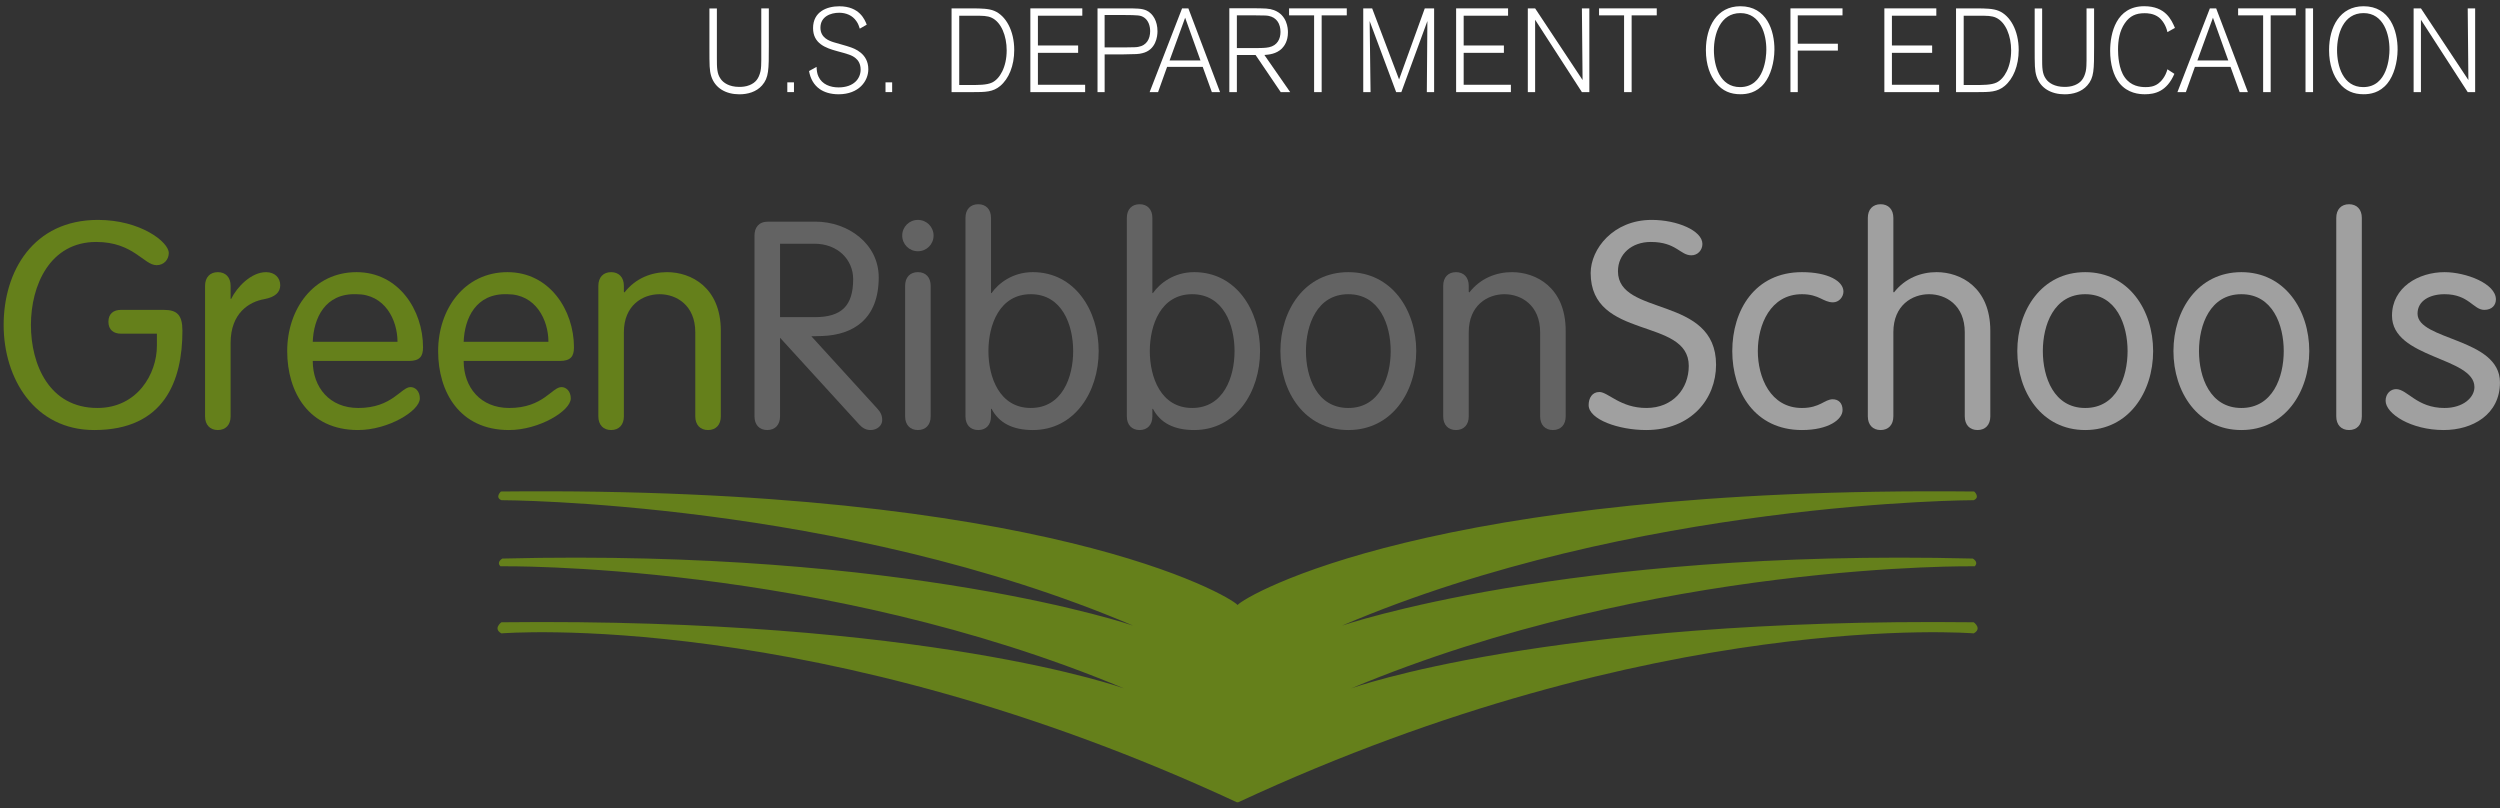 <svg width="201" height="65" viewBox="0 0 201 65" fill="none" xmlns="http://www.w3.org/2000/svg">
<rect x="0" y="0" width="201" height="65" fill="#333333" stroke="none"/>
<g clip-path="url(#clip0_4246_4987)">
<path d="M57.637 0.673V4.68C57.637 5.415 57.637 5.93 57.945 6.348C58.153 6.654 58.633 6.987 59.431 6.987C59.658 6.987 59.966 6.969 60.264 6.845C60.754 6.644 61.007 6.32 61.144 5.73C61.198 5.501 61.207 5.1 61.207 4.852V0.675H61.814V3.737C61.814 5.606 61.814 6.245 61.27 6.866C60.808 7.391 60.12 7.582 59.448 7.582C58.37 7.582 57.49 7.097 57.182 6.124C57.037 5.639 57.037 5.265 57.037 3.797V0.678H57.637V0.673Z" fill="white"/>
<path d="M63.835 6.621V7.405H63.3V6.621H63.835Z" fill="white"/>
<path d="M69.127 2.304C69.073 2.131 69.001 1.903 68.854 1.702C68.537 1.235 68.021 1.025 67.468 1.025C66.78 1.025 65.963 1.331 65.963 2.227C65.963 3.048 66.679 3.286 67.041 3.401C67.223 3.459 68.138 3.706 68.336 3.783C68.681 3.898 69.813 4.29 69.813 5.566C69.813 6.511 69.062 7.58 67.421 7.58C66.742 7.58 66.252 7.398 65.916 7.169C65.426 6.826 65.156 6.329 65.046 5.711L65.653 5.377C65.662 5.643 65.69 5.921 65.806 6.159C66.096 6.789 66.759 7.027 67.419 7.027C68.651 7.027 69.195 6.311 69.195 5.597C69.195 5.111 68.978 4.834 68.805 4.691C68.516 4.435 68.145 4.339 67.3 4.11C66.394 3.863 65.37 3.508 65.37 2.26C65.37 0.934 66.486 0.505 67.482 0.505C69.122 0.505 69.54 1.611 69.685 1.984L69.127 2.304Z" fill="white"/>
<path d="M71.729 6.621V7.405H71.195V6.621H71.729Z" fill="white"/>
<path d="M76.506 7.407V0.673H78.209C78.888 0.682 79.479 0.682 79.941 0.874C80.855 1.254 81.544 2.446 81.544 4.021C81.544 5.282 81.11 6.339 80.403 6.922C79.822 7.398 79.243 7.407 78.165 7.407H76.506ZM77.122 6.833H78.083C78.608 6.833 79.343 6.843 79.768 6.633C80.384 6.336 80.937 5.394 80.937 4.047C80.937 2.892 80.503 1.786 79.724 1.424C79.371 1.263 79.026 1.263 78.237 1.263H77.122V6.833Z" fill="white"/>
<path d="M87.245 7.407H82.841V0.673H87.018V1.263H83.448V3.657H86.682V4.248H83.448V6.815H87.245V7.407Z" fill="white"/>
<path d="M88.813 7.407H88.241V0.673H90.425C91.396 0.673 91.821 0.673 92.201 0.855C92.701 1.102 93.062 1.695 93.062 2.514C93.062 2.915 92.945 4.021 91.839 4.278C91.531 4.355 91.387 4.355 90.236 4.374H88.813V7.407ZM88.813 3.811H90.18H90.47C91.212 3.802 91.349 3.802 91.529 3.765C92.189 3.65 92.472 3.125 92.472 2.505C92.472 2.085 92.336 1.665 92.01 1.427C91.711 1.217 91.503 1.217 90.36 1.207H88.811V3.811H88.813Z" fill="white"/>
<path d="M98.093 7.407H97.433L96.698 5.375H93.835L93.109 7.407H92.43L95.039 0.673H95.545L98.093 7.407ZM96.518 4.859L95.286 1.424L94.035 4.859H96.518Z" fill="white"/>
<path d="M103.731 7.407H102.97L100.949 4.422H99.444V7.407H98.838V0.663H100.632C101.748 0.672 102.028 0.672 102.427 0.815C103.477 1.207 103.551 2.264 103.551 2.598C103.551 3.302 103.262 3.694 103.071 3.895C102.609 4.352 102.002 4.392 101.657 4.42L103.731 7.407ZM99.444 3.867H100.949C101.367 3.867 101.757 3.858 102.028 3.799C102.707 3.657 102.952 3.113 102.952 2.57C102.952 1.912 102.644 1.414 102.018 1.281C101.836 1.244 101.755 1.244 100.949 1.235H99.444V3.867Z" fill="white"/>
<path d="M106.261 7.407H105.654V1.235H103.642V0.673H108.281V1.235H106.261V7.407Z" fill="white"/>
<path d="M115.305 7.407H114.717L114.762 1.693L112.668 7.407H112.251L110.12 1.693L110.193 7.407H109.605V0.673H110.321L112.486 6.388L114.552 0.673H115.303V7.407H115.305Z" fill="white"/>
<path d="M121.475 7.407H117.072V0.673H121.249V1.263H117.679V3.657H120.913V4.248H117.679V6.815H121.475V7.407Z" fill="white"/>
<path d="M127.783 7.407H127.185L123.424 1.588V7.407H122.836V0.673H123.424L127.239 6.434L127.185 0.673H127.783V7.407Z" fill="white"/>
<path d="M131.183 7.407H130.576V1.235H128.564V0.673H133.203V1.235H131.183V7.407Z" fill="white"/>
<path d="M141.849 6.7C141.224 7.472 140.454 7.577 139.929 7.577C139.14 7.577 138.489 7.321 137.962 6.662C137.509 6.109 137.154 5.223 137.154 4.03C137.154 2.17 138.025 0.502 139.926 0.502C142.048 0.502 142.673 2.467 142.664 3.993C142.654 5.022 142.365 6.06 141.849 6.7ZM139.929 1.053C138.298 1.053 137.798 2.751 137.798 4.037C137.798 5.286 138.27 7.003 139.901 7.003C141.877 7.003 142.013 4.541 142.013 3.998C142.022 2.779 141.551 1.053 139.929 1.053Z" fill="white"/>
<path d="M144.54 7.407H143.952V0.673H148.138V1.235H144.54V3.515H147.765V4.068H144.54V7.407Z" fill="white"/>
<path d="M155.906 7.407H151.503V0.673H155.68V1.263H152.11V3.657H155.344V4.248H152.11V6.815H155.906V7.407Z" fill="white"/>
<path d="M157.265 7.407V0.673H158.968C159.647 0.682 160.237 0.682 160.7 0.874C161.614 1.254 162.303 2.446 162.303 4.021C162.303 5.282 161.869 6.339 161.162 6.922C160.581 7.398 160.002 7.407 158.924 7.407H157.265ZM157.881 6.833H158.842C159.367 6.833 160.102 6.843 160.527 6.633C161.143 6.336 161.696 5.394 161.696 4.047C161.696 2.892 161.262 1.786 160.483 1.424C160.13 1.263 159.785 1.263 158.996 1.263H157.881V6.833Z" fill="white"/>
<path d="M164.188 0.673V4.68C164.188 5.415 164.188 5.93 164.496 6.348C164.704 6.654 165.185 6.987 165.983 6.987C166.209 6.987 166.517 6.969 166.816 6.845C167.306 6.644 167.558 6.32 167.695 5.73C167.749 5.501 167.758 5.1 167.758 4.852V0.675H168.365V3.737C168.365 5.606 168.365 6.245 167.821 6.866C167.359 7.391 166.671 7.582 165.999 7.582C164.921 7.582 164.041 7.097 163.733 6.124C163.588 5.639 163.588 5.265 163.588 3.797V0.678H164.188V0.673Z" fill="white"/>
<path d="M174.82 5.937C174.204 7.368 173.242 7.578 172.447 7.578C172.003 7.578 171.07 7.51 170.398 6.682C169.917 6.091 169.656 5.137 169.656 4.087C169.656 2.656 170.146 0.5 172.393 0.5C174.115 0.5 174.586 1.597 174.866 2.245L174.26 2.579C174.143 2.026 173.842 1.615 173.581 1.405C173.154 1.072 172.647 1.062 172.421 1.062C171.732 1.062 171.252 1.272 170.843 1.853C170.4 2.493 170.29 3.265 170.29 3.991C170.29 4.448 170.344 5.545 170.825 6.212C171.324 6.929 172.066 7.004 172.519 7.004C172.827 7.004 173.189 6.966 173.525 6.717C173.751 6.556 174.106 6.163 174.26 5.571L174.82 5.937Z" fill="white"/>
<path d="M180.731 7.407H180.068L179.333 5.375H176.47L175.744 7.407H175.065L177.674 0.673H178.18L180.731 7.407ZM179.153 4.859L177.921 1.424L176.67 4.859H179.153Z" fill="white"/>
<path d="M182.562 7.407H181.956V1.235H179.944V0.673H184.583V1.235H182.562V7.407Z" fill="white"/>
<path d="M185.969 7.407H185.363V0.673H185.969V7.407Z" fill="white"/>
<path d="M191.952 6.7C191.327 7.472 190.557 7.577 190.032 7.577C189.243 7.577 188.592 7.321 188.065 6.662C187.612 6.109 187.257 5.223 187.257 4.03C187.257 2.17 188.128 0.502 190.03 0.502C192.151 0.502 192.776 2.467 192.767 3.993C192.758 5.022 192.468 6.06 191.952 6.7ZM190.03 1.053C188.399 1.053 187.899 2.751 187.899 4.037C187.899 5.286 188.371 7.003 190.002 7.003C191.978 7.003 192.114 4.541 192.114 3.998C192.123 2.779 191.651 1.053 190.03 1.053Z" fill="white"/>
<path d="M199.002 7.407H198.405L194.643 1.588V7.407H194.055V0.673H194.643L198.458 6.434L198.405 0.673H199.002V7.407Z" fill="white"/>
<path d="M9.72 26.827C9.137 26.827 8.717 26.524 8.717 25.87C8.717 25.217 9.137 24.914 9.72 24.914H13.174C14.224 24.914 14.667 25.31 14.667 26.594C14.667 30.607 13.22 34.575 7.573 34.575C2.79 34.575 0.293 30.444 0.293 26.127C0.293 21.81 2.673 17.68 7.877 17.68C11.284 17.68 13.57 19.453 13.57 20.34C13.57 20.877 13.174 21.32 12.59 21.32C11.564 21.32 10.724 19.453 7.737 19.453C4.003 19.453 2.486 22.953 2.486 26.127C2.486 29.301 3.956 32.801 7.83 32.801C11.05 32.801 12.614 30.047 12.614 27.807V26.827H9.72Z" fill="#65801B"/>
<path d="M16.487 22.978C16.487 22.301 16.884 21.881 17.514 21.881C18.144 21.881 18.541 22.301 18.541 22.978V24.028H18.588C19.054 23.071 20.198 21.881 21.388 21.881C22.111 21.881 22.531 22.348 22.531 22.931C22.531 23.514 22.111 23.888 21.248 24.051C20.034 24.261 18.541 25.171 18.541 27.575V33.478C18.541 34.155 18.144 34.575 17.514 34.575C16.884 34.575 16.487 34.155 16.487 33.478V22.978Z" fill="#65801B"/>
<path d="M25.145 29.021C25.145 31.145 26.498 32.802 28.808 32.802C31.539 32.802 32.239 31.122 33.009 31.122C33.382 31.122 33.755 31.448 33.755 32.032C33.755 33.035 31.212 34.575 28.785 34.575C24.818 34.575 23.091 31.518 23.091 28.228C23.091 24.868 25.192 21.881 28.668 21.881C32.052 21.881 34.012 24.938 34.012 27.925C34.012 28.648 33.755 29.021 32.869 29.021H25.145ZM31.959 27.481C31.959 25.708 30.932 23.654 28.668 23.654C26.125 23.561 25.215 25.591 25.145 27.481H31.959Z" fill="#65801B"/>
<path d="M37.279 29.021C37.279 31.145 38.633 32.802 40.943 32.802C43.673 32.802 44.373 31.122 45.143 31.122C45.517 31.122 45.89 31.448 45.89 32.032C45.89 33.035 43.346 34.575 40.919 34.575C36.953 34.575 35.226 31.518 35.226 28.228C35.226 24.868 37.326 21.881 40.803 21.881C44.186 21.881 46.147 24.938 46.147 27.925C46.147 28.648 45.89 29.021 45.003 29.021H37.279ZM44.093 27.481C44.093 25.708 43.066 23.654 40.803 23.654C38.259 23.561 37.349 25.591 37.279 27.481H44.093Z" fill="#65801B"/>
<path d="M48.107 22.978C48.107 22.301 48.503 21.881 49.133 21.881C49.764 21.881 50.16 22.301 50.16 22.978V23.468L50.207 23.514C51.117 22.348 52.4 21.881 53.637 21.881C55.551 21.881 57.954 23.094 57.954 26.595V33.478C57.954 34.155 57.558 34.575 56.928 34.575C56.297 34.575 55.901 34.155 55.901 33.478V26.711C55.901 24.541 54.384 23.654 53.031 23.654C51.677 23.654 50.16 24.541 50.16 26.711V33.478C50.16 34.155 49.764 34.575 49.133 34.575C48.503 34.575 48.107 34.155 48.107 33.478V22.978Z" fill="#65801B"/>
<path d="M62.715 33.478C62.715 34.155 62.318 34.575 61.688 34.575C61.058 34.575 60.661 34.155 60.661 33.478V18.94C60.661 18.31 60.988 17.82 61.758 17.82H65.561C68.175 17.82 70.649 19.594 70.649 22.301C70.649 25.661 68.595 26.921 66.122 27.014L65.235 27.038L70.532 32.848C70.812 33.152 70.929 33.408 70.929 33.782C70.929 34.225 70.509 34.575 69.995 34.575C69.575 34.575 69.295 34.365 69.062 34.108L62.715 27.154V33.478ZM62.715 25.498H65.515C67.662 25.498 68.595 24.588 68.595 22.441C68.595 20.901 67.382 19.594 65.468 19.594H62.715V25.498Z" fill="#636363"/>
<path d="M73.799 17.68C74.499 17.68 75.059 18.24 75.059 18.94C75.059 19.64 74.499 20.2 73.799 20.2C73.099 20.2 72.539 19.64 72.539 18.94C72.539 18.24 73.099 17.68 73.799 17.68ZM74.826 33.478C74.826 34.154 74.429 34.575 73.799 34.575C73.169 34.575 72.772 34.154 72.772 33.478V22.977C72.772 22.3 73.169 21.88 73.799 21.88C74.429 21.88 74.826 22.3 74.826 22.977V33.478Z" fill="#636363"/>
<path d="M77.624 17.517C77.624 16.84 78.02 16.42 78.65 16.42C79.28 16.42 79.677 16.84 79.677 17.517V23.561H79.724C80.26 22.791 81.404 21.88 83.037 21.88C86.398 21.88 88.334 24.937 88.334 28.228C88.334 31.518 86.398 34.575 83.037 34.575C81.404 34.575 80.307 33.991 79.724 32.871H79.677V33.478C79.677 34.155 79.28 34.575 78.65 34.575C78.02 34.575 77.624 34.155 77.624 33.478V17.517ZM82.876 32.801C85.397 32.801 86.283 30.328 86.283 28.228C86.283 26.127 85.397 23.654 82.876 23.654C80.356 23.654 79.469 26.127 79.469 28.228C79.469 30.328 80.356 32.801 82.876 32.801Z" fill="#636363"/>
<path d="M90.598 17.517C90.598 16.84 90.995 16.42 91.625 16.42C92.255 16.42 92.651 16.84 92.651 17.517V23.561H92.698C93.235 22.791 94.378 21.88 96.012 21.88C99.372 21.88 101.309 24.937 101.309 28.228C101.309 31.518 99.372 34.575 96.012 34.575C94.378 34.575 93.282 33.991 92.698 32.871H92.651V33.478C92.651 34.155 92.255 34.575 91.625 34.575C90.995 34.575 90.598 34.155 90.598 33.478V17.517ZM95.851 32.801C98.371 32.801 99.258 30.328 99.258 28.228C99.258 26.127 98.371 23.654 95.851 23.654C93.331 23.654 92.444 26.127 92.444 28.228C92.444 30.328 93.331 32.801 95.851 32.801Z" fill="#636363"/>
<path d="M108.405 21.881C111.905 21.881 113.866 24.938 113.866 28.228C113.866 31.518 111.905 34.575 108.405 34.575C104.905 34.575 102.945 31.518 102.945 28.228C102.942 24.938 104.903 21.881 108.405 21.881ZM108.405 32.802C110.925 32.802 111.812 30.328 111.812 28.228C111.812 26.128 110.925 23.654 108.405 23.654C105.885 23.654 104.998 26.128 104.998 28.228C104.998 30.328 105.883 32.802 108.405 32.802Z" fill="#636363"/>
<path d="M116.034 22.978C116.034 22.301 116.43 21.881 117.06 21.881C117.69 21.881 118.087 22.301 118.087 22.978V23.468L118.134 23.514C119.044 22.348 120.327 21.881 121.564 21.881C123.477 21.881 125.881 23.094 125.881 26.595V33.478C125.881 34.155 125.484 34.575 124.854 34.575C124.224 34.575 123.827 34.155 123.827 33.478V26.711C123.827 24.541 122.311 23.654 120.957 23.654C119.604 23.654 118.087 24.541 118.087 26.711V33.478C118.087 34.155 117.69 34.575 117.06 34.575C116.43 34.575 116.034 34.155 116.034 33.478V22.978Z" fill="#636363"/>
<path d="M136.874 19.616C136.874 20.107 136.501 20.527 135.988 20.527C135.077 20.527 134.774 19.453 132.721 19.453C131.204 19.453 130.084 20.41 130.084 21.81C130.084 25.474 137.971 23.724 137.971 29.324C137.971 32.078 135.964 34.575 132.347 34.575C130.154 34.575 127.727 33.734 127.727 32.568C127.727 32.008 128.007 31.517 128.59 31.517C129.29 31.517 130.27 32.801 132.371 32.801C134.494 32.801 135.777 31.261 135.777 29.417C135.777 25.474 127.89 27.387 127.89 21.95C127.89 20.013 129.71 17.68 132.791 17.68C134.842 17.68 136.874 18.543 136.874 19.616Z" fill="#A0A0A0"/>
<path d="M144.876 21.881C146.976 21.881 148.213 22.604 148.213 23.444C148.213 23.864 147.863 24.308 147.373 24.308C146.579 24.308 146.276 23.654 144.876 23.654C142.332 23.654 141.329 26.128 141.329 28.228C141.329 30.328 142.332 32.802 144.876 32.802C146.323 32.802 146.696 32.102 147.349 32.102C147.816 32.102 148.143 32.405 148.143 32.965C148.143 33.735 146.999 34.575 144.876 34.575C141.096 34.575 139.275 31.518 139.275 28.228C139.275 24.938 141.096 21.881 144.876 21.881Z" fill="#A0A0A0"/>
<path d="M157.967 26.711C157.967 24.541 156.45 23.654 155.097 23.654C153.743 23.654 152.226 24.541 152.226 26.711V33.478C152.226 34.155 151.83 34.575 151.2 34.575C150.57 34.575 150.173 34.155 150.173 33.478V17.517C150.173 16.84 150.57 16.42 151.2 16.42C151.83 16.42 152.226 16.84 152.226 17.517V23.467L152.273 23.514C153.183 22.347 154.467 21.88 155.703 21.88C157.617 21.88 160.021 23.094 160.021 26.594V33.478C160.021 34.155 159.624 34.575 158.994 34.575C158.364 34.575 157.967 34.155 157.967 33.478V26.711Z" fill="#A0A0A0"/>
<path d="M167.651 21.881C171.151 21.881 173.112 24.938 173.112 28.228C173.112 31.518 171.151 34.575 167.651 34.575C164.151 34.575 162.191 31.518 162.191 28.228C162.191 24.938 164.151 21.881 167.651 21.881ZM167.651 32.802C170.171 32.802 171.058 30.328 171.058 28.228C171.058 26.128 170.171 23.654 167.651 23.654C165.131 23.654 164.244 26.128 164.244 28.228C164.244 30.328 165.131 32.802 167.651 32.802Z" fill="#A0A0A0"/>
<path d="M180.206 21.881C183.706 21.881 185.666 24.938 185.666 28.228C185.666 31.518 183.706 34.575 180.206 34.575C176.705 34.575 174.745 31.518 174.745 28.228C174.745 24.938 176.705 21.881 180.206 21.881ZM180.206 32.802C182.726 32.802 183.613 30.328 183.613 28.228C183.613 26.128 182.726 23.654 180.206 23.654C177.685 23.654 176.799 26.128 176.799 28.228C176.799 30.328 177.685 32.802 180.206 32.802Z" fill="#A0A0A0"/>
<path d="M189.89 33.478C189.89 34.155 189.493 34.575 188.863 34.575C188.233 34.575 187.836 34.155 187.836 33.478V17.517C187.836 16.84 188.233 16.42 188.863 16.42C189.493 16.42 189.89 16.84 189.89 17.517V33.478Z" fill="#A0A0A0"/>
<path d="M196.54 21.881C198.244 21.881 200.671 22.791 200.671 24.074C200.671 24.518 200.367 24.914 199.737 24.914C198.85 24.914 198.5 23.654 196.54 23.654C195.374 23.654 194.37 24.168 194.37 25.218C194.37 27.388 200.997 27.155 200.997 30.748C200.997 33.339 198.78 34.575 196.47 34.575C193.857 34.575 191.803 33.269 191.803 32.218C191.803 31.658 192.2 31.285 192.643 31.285C193.553 31.285 194.3 32.802 196.54 32.802C198.034 32.802 198.944 31.962 198.944 31.122C198.944 28.695 192.317 28.835 192.317 25.381C192.317 23.094 194.463 21.881 196.54 21.881Z" fill="#A0A0A0"/>
<path d="M158.69 50.031C124.412 49.642 108.636 55.345 108.636 55.345C133.019 45.143 158.767 45.529 158.767 45.529C159.117 45.18 158.61 44.908 158.61 44.908C125.968 44.093 107.896 50.301 107.896 50.301C131.46 40.252 158.687 40.215 158.687 40.215C159.232 39.983 158.727 39.517 158.727 39.517C114.986 39.061 100.085 47.934 99.501 48.642C98.919 47.934 84.015 39.061 40.274 39.517C40.274 39.517 39.767 39.983 40.314 40.215C40.314 40.215 67.541 40.255 91.106 50.301C91.106 50.301 73.033 44.093 40.391 44.908C40.391 44.908 39.884 45.18 40.234 45.529C40.234 45.529 65.982 45.141 90.365 55.345C90.365 55.345 74.59 49.642 40.312 50.031C40.312 50.031 39.611 50.536 40.312 50.923C40.312 50.923 65.709 48.828 99.44 64.5H99.48H99.557C133.288 48.828 158.685 50.923 158.685 50.923C159.391 50.536 158.69 50.031 158.69 50.031Z" fill="#65801B"/>
</g>
<defs>
<clipPath id="clip0_4246_4987">
<rect width="201" height="64" fill="white" transform="translate(0 0.5)"/>
</clipPath>
</defs>
</svg>
